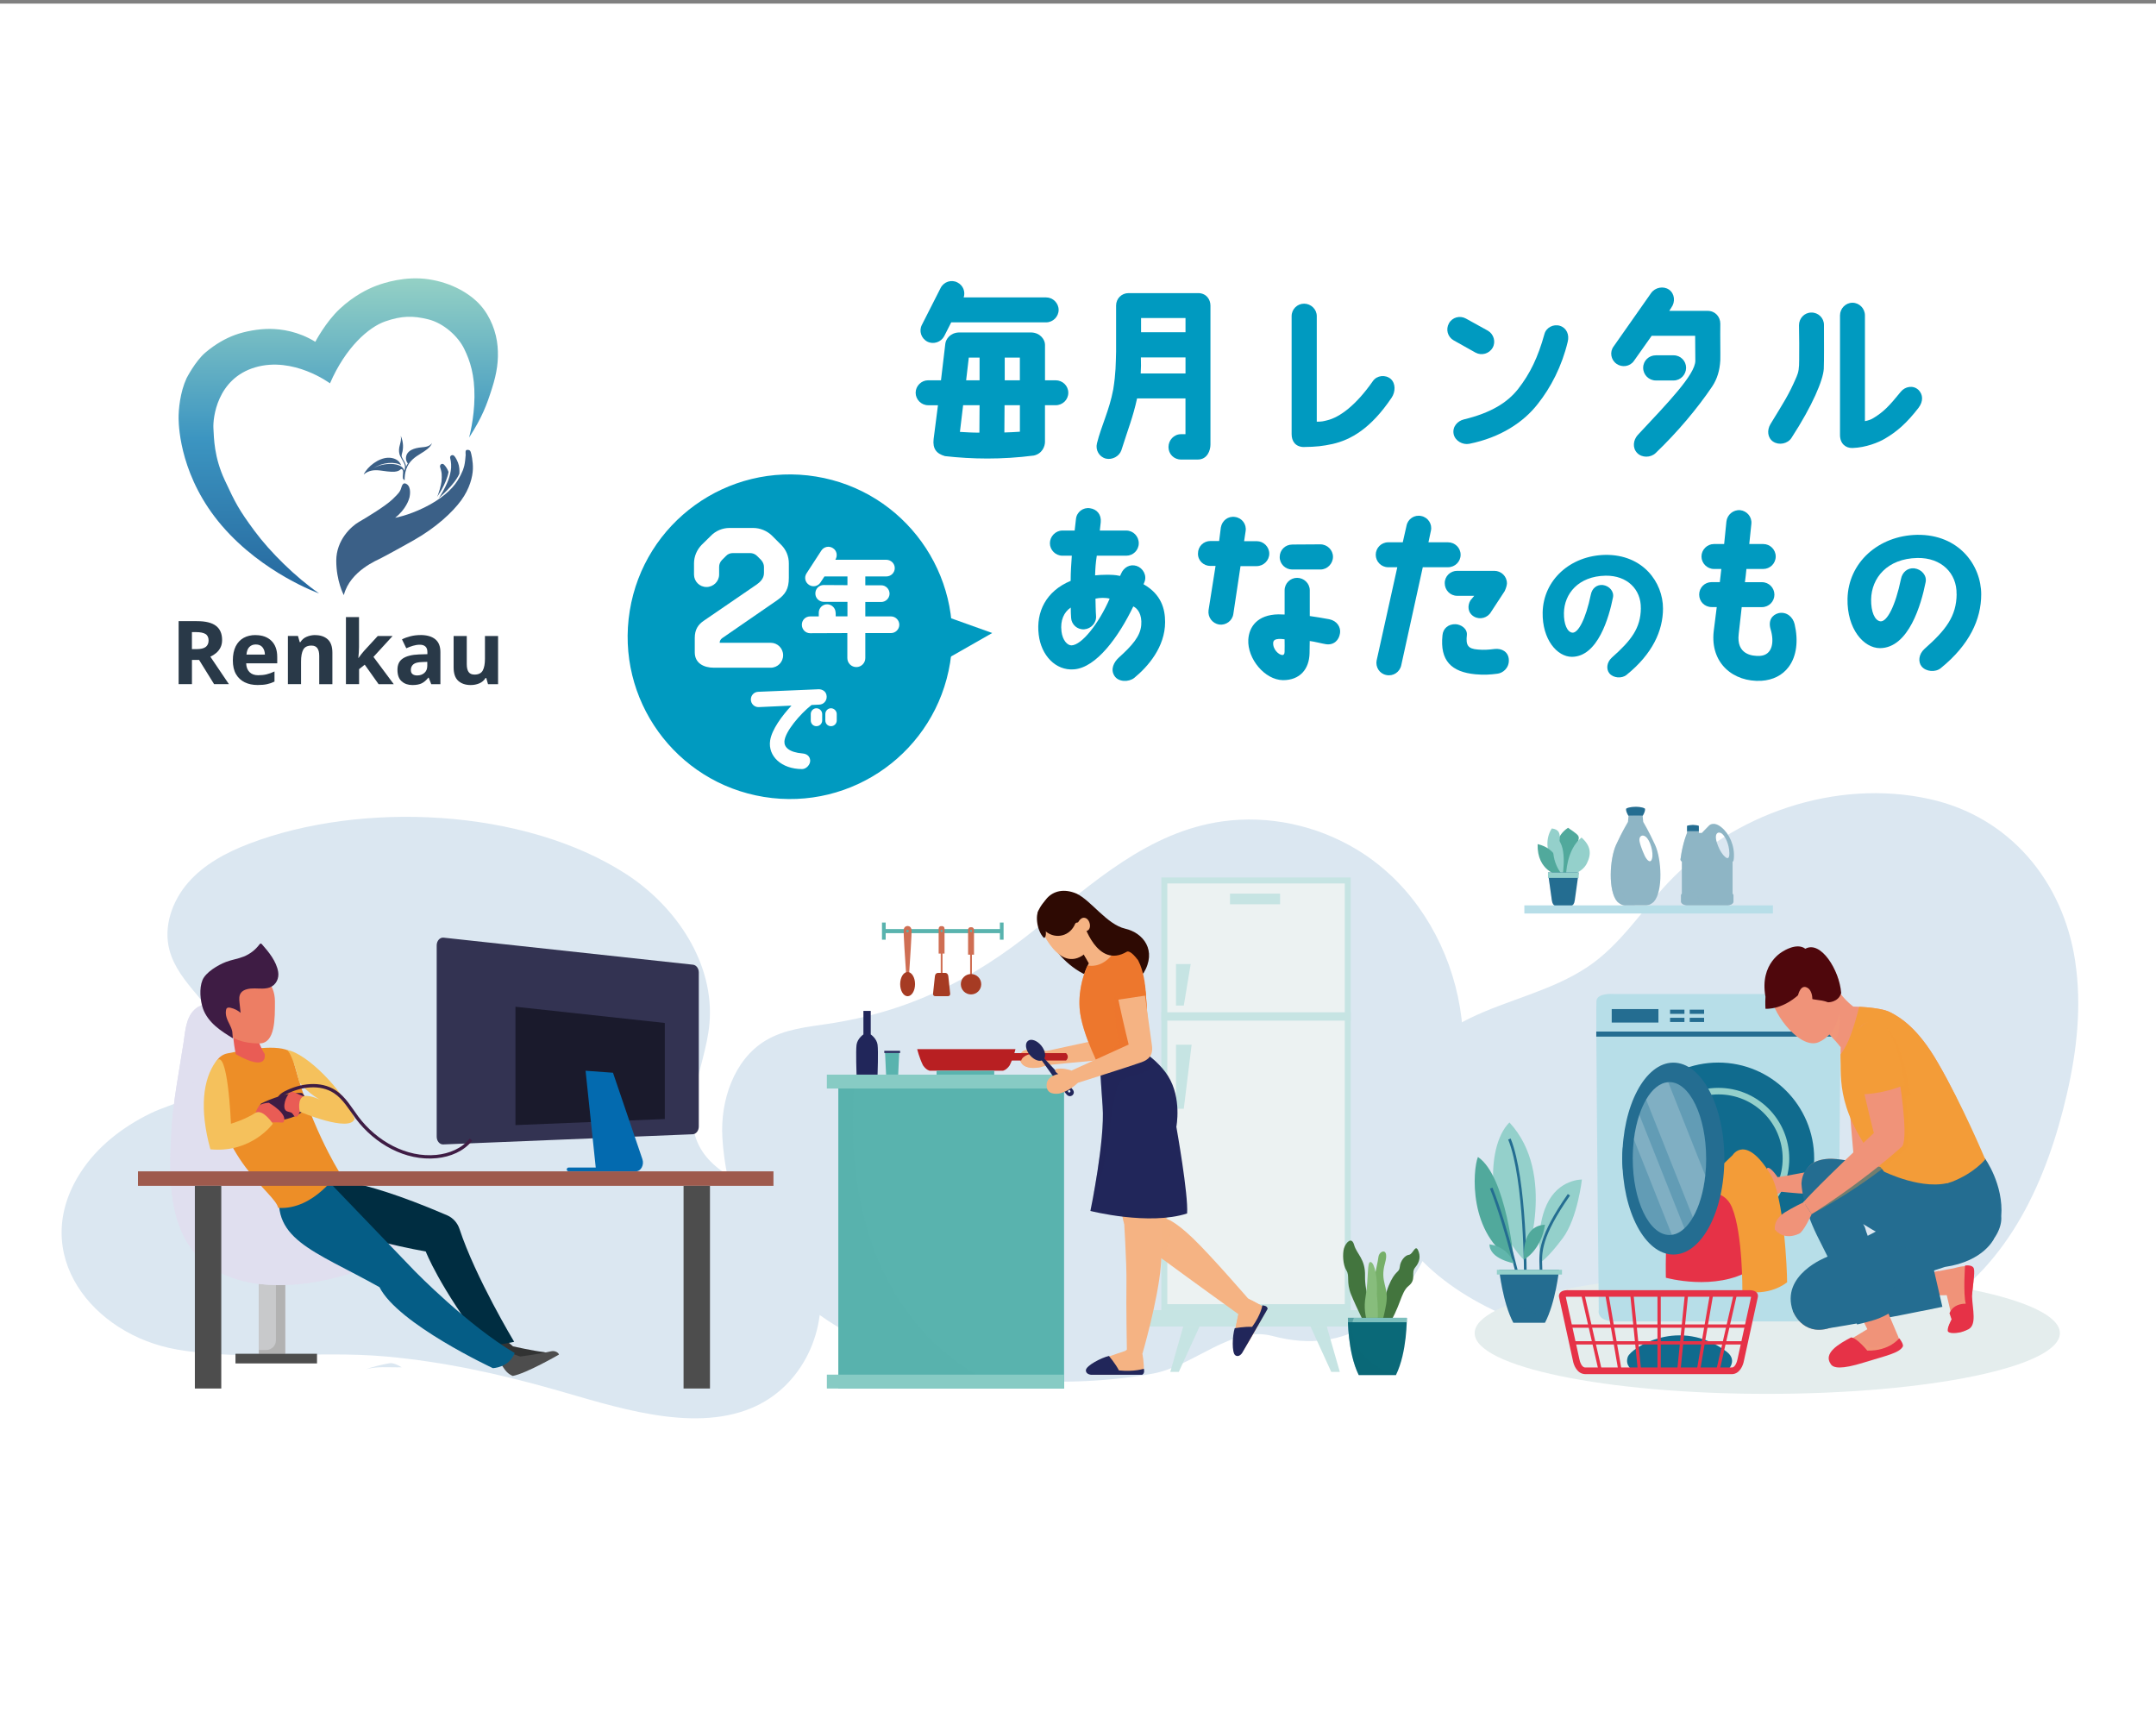 <?xml version="1.0" encoding="UTF-8"?>
<svg id="_レイヤー_1" data-name="レイヤー_1" xmlns="http://www.w3.org/2000/svg" xmlns:xlink="http://www.w3.org/1999/xlink" version="1.1" viewBox="0 0 600 480">
  <rect x="0" y="0" width="600" height="480" fill="#808080" stroke="none"/>
  <!-- Generator: Adobe Illustrator 30.0.0, SVG Export Plug-In . SVG Version: 2.1.1 Build 123)  -->
  <defs>
    <style>
      .st0 {
        opacity: .2;
      }

      .st0, .st1, .st2, .st3, .st4, .st5, .st6, .st7, .st8, .st9, .st10, .st11, .st12 {
        mix-blend-mode: multiply;
      }

      .st0, .st1, .st2, .st3, .st5, .st6, .st7, .st8, .st13, .st14, .st9, .st10, .st11, .st12 {
        isolation: isolate;
      }

      .st0, .st15 {
        fill: #59b3ae;
      }

      .st16 {
        fill: #61b6ac;
      }

      .st1, .st17 {
        fill: #e0dfef;
      }

      .st2 {
        opacity: .43;
      }

      .st2, .st18 {
        fill: #8eb5c5;
      }

      .st19 {
        fill: #87cbc4;
      }

      .st20 {
        fill: #94d0cb;
      }

      .st21 {
        fill: #2e0a03;
      }

      .st3 {
        opacity: .25;
      }

      .st3, .st22 {
        fill: #21265a;
      }

      .st23 {
        fill: #cf6e53;
      }

      .st4, .st10 {
        opacity: .28;
      }

      .st24 {
        fill: #3e1c44;
      }

      .st25, .st5 {
        fill: #0a6978;
      }

      .st26 {
        fill: #009ac0;
      }

      .st27 {
        fill: #c8c9cb;
      }

      .st28 {
        fill: #ed8e27;
      }

      .st5 {
        opacity: .34;
      }

      .st6 {
        opacity: .58;
      }

      .st6, .st7, .st29 {
        fill: #f5b383;
      }

      .st7 {
        opacity: .38;
      }

      .st30 {
        fill: #4d4d4d;
      }

      .st31 {
        fill: #333352;
      }

      .st8 {
        fill: #f19a79;
        opacity: .39;
      }

      .st14 {
        opacity: .42;
      }

      .st14, .st32 {
        fill: #b7dee8;
      }

      .st33 {
        fill: #e63247;
      }

      .st34 {
        fill: #036aaf;
      }

      .st35 {
        fill: #f5c15c;
      }

      .st36 {
        fill: #293948;
      }

      .st37, .st12 {
        fill: #ed772d;
      }

      .st38 {
        fill: #e4eded;
      }

      .st39 {
        fill: #fff;
      }

      .st40 {
        fill: #e95c55;
      }

      .st41 {
        fill: #002d41;
      }

      .st42 {
        fill: #43753e;
      }

      .st43 {
        fill: #51a99c;
      }

      .st44 {
        fill: #106b8e;
      }

      .st45 {
        fill: #b81f22;
      }

      .st46 {
        fill: #ed7e64;
      }

      .st47 {
        fill: #76af68;
      }

      .st48 {
        fill: none;
        stroke: #3e1c44;
        stroke-miterlimit: 10;
        stroke-width: .92px;
      }

      .st49 {
        opacity: .19;
      }

      .st9 {
        opacity: .17;
      }

      .st9, .st10, .st50 {
        fill: #246d91;
      }

      .st51 {
        fill: #c6e4e3;
      }

      .st52 {
        fill: #7dc0be;
      }

      .st53 {
        fill: #055d86;
      }

      .st54 {
        fill: #ecf2f2;
      }

      .st11 {
        opacity: .37;
      }

      .st11, .st55 {
        fill: #f39c38;
      }

      .st56 {
        fill: #9e5a4d;
      }

      .st12 {
        opacity: .41;
      }

      .st57 {
        fill: #f09379;
      }

      .st58 {
        fill: #dbe7f1;
      }

      .st59 {
        fill: #323333;
      }

      .st60 {
        fill: #87bd7c;
      }

      .st61 {
        fill: #1a1a2c;
      }

      .st62 {
        fill: #4f070c;
      }

      .st63 {
        fill: url(#_名称未設定グラデーション);
      }

      .st64 {
        fill: #a63b23;
      }

      .st65 {
        fill: #3b6087;
      }

      .st66 {
        fill: #b2b2b2;
      }
    </style>
    <linearGradient id="_名称未設定グラデーション" data-name="名称未設定グラデーション" x1="94.13" y1="77.95" x2="94.13" y2="165.85" gradientTransform="translate(0 .11)" gradientUnits="userSpaceOnUse">
      <stop offset="0" stop-color="#93d0c5"/>
      <stop offset=".5" stop-color="#3c95c1"/>
      <stop offset="1" stop-color="#25669d"/>
    </linearGradient>
  </defs>
  <rect class="st39" y="1" width="600" height="480"/>
  <g class="st13">
    <g id="_レイヤー_11" data-name="_レイヤー_1">
      <g>
        <path class="st58" d="M111.78,380.46c-.63-.43-2.34-1.3-3.34-1.13-2.44.42-4.87,1.04-7.28,1.89,3.33-1.18,7.17-.65,10.62-.76Z"/>
        <path class="st58" d="M227.71,354.94c-2.07-10.05-8.85-19.02-17.95-23.76-12-6.25-19.16-11.57-16.55-26.64,1.15-6.62,3.62-12.99,4.22-19.68,1.5-16.63-9.16-32.57-23.18-41.64-28.44-18.4-73.74-20.36-104.9-8.46-6.33,2.42-12.51,5.71-16.97,10.81-4.46,5.1-6.97,12.26-5.22,18.8,2.58,9.65,12.47,15.09,15.41,24.67.98,3.21.97,6.89-.82,9.73-4.06,6.48-13.62,7.96-19.97,11.08-7.68,3.78-14.7,9.16-19.37,16.42-14.59,22.65,3.35,45.17,26.82,49.24,19.05,3.3,39.04.21,58.31,1.96,15.83,1.43,31.28,4.8,46.62,9.14,16.49,4.66,38.08,12.19,54.9,5.23,14.29-5.91,21.71-22.03,18.64-36.91h.01Z"/>
      </g>
      <path class="st58" d="M577.52,267.5c-3.35-22.26-18.24-40.24-40.55-45.16-26.05-5.75-54.67,4.09-72.82,23.36-7.39,7.85-13.31,17.31-22.27,23.31-10.05,6.73-22.17,9.12-32.94,14.37-9.85,4.8-17.62,13.48-21.86,23.53-3.06,7.26-4.36,15.39-2.83,23.13,4.02,20.38,24.76,33.33,43.12,39.16,12.53,3.98,25.7,5.53,38.8,6.59,24.01,1.94,50.4,1.89,71.66-11.03,21.53-13.08,31.89-36.67,37.36-60.3,2.8-12.08,4.18-24.59,2.32-36.94v-.02Z"/>
      <path class="st58" d="M386.82,243.37c-2.84-2.64-5.94-5-9.29-7.01-11.12-6.69-24.43-9.59-37.28-7.81-20.58,2.85-36.26,17.16-52.03,29.93-17.65,14.29-35.61,23.12-57.9,26.43-5.92.88-12.08,1.51-17.26,4.63-8.8,5.29-12.68,16.74-12.02,27.15,3.78,59.95,72.88,73.97,119.74,65.54,11.43-2.06,22.01-13.51,33.34-10.48,42.57,11.36,55.7-47.71,52.91-85.32-1.21-16.34-8.44-32.13-20.2-43.07h0Z"/>
      <g>
        <path class="st65" d="M112.6,133.64c-.18-.08-.34-.25-.47-.49-.08-.76.04-1.17.05-1.85,0-.23-.06-.42-.17-.58-.17-.23-.36-.25-.58-.06-.34.3-.78.52-1.63.6-1.45.07-2.59-.17-3.99-.34-1.75-.21-3.15-.05-4.6,1.1,1.12-2.27,4.13-4.55,6.75-4.65,1.53-.06,3.13.56,3.68,2.1-1.74-1.09-5.22-.85-7.73.83,2.61-1.64,8.03-1.78,8.59.67.4-.79.2-1.72-.24-2.45l-.5-.89c-.24-.43-.46-.8-.59-1.28-.2-.76-.18-1.63.13-2.63.2-.78.41-1.53.23-2.44.79,1.79.75,3.53.35,4.87-.14.47-.15.78-.04,1.04.34.88,1.02,1.44,1.17,2.68.11-.3.33-.68.49-.9-.37-.47-.55-.99-.53-1.49.08-2.22,2.49-2.83,4.3-3,1.13-.11,2.21-.18,2.98-1.21-.49,1.31-1.93,2.17-3.1,2.9-.82.51-1.63,1.01-2.36,1.7-.77.73-1.37,1.59-1.76,2.76-.32.94-.43,1.94-.43,3.04"/>
        <g>
          <g>
            <path class="st65" d="M95.67,165.58s-2.09-3.86-2.09-9.57,4.13-9.53,6.31-10.78,7.37-4.41,9.33-6.28c1.96-1.88,2.03-2.16,2.3-2.77s.42-2.27,1.69-1.45c1.26.82.88,3.11.75,3.67-.14.56-.93,3.26-3.99,5.68,0,0,3.49-.59,8.08-2.84,4.59-2.24,7.75-5,9.3-7.53,1.55-2.53,1.73-3.7,1.87-4.19s.37-2.43.37-2.91-.2-1.39.39-1.43.86.15,1.01.57.68,2.62.61,4.76c-.07,2.13-.86,5.44-3.27,8.74s-7,7.57-13.17,11.06c-6.17,3.48-7.94,4.35-9.03,4.95-1.09.6-8.68,3.56-10.44,10.31h-.02Z"/>
            <path class="st65" d="M122.05,138.64s4.43-3.67,5.79-6.83c0,0,.1-1.21-.14-2.27-.23-1.06-.92-2.28-1.24-2.62-.31-.34-.54-.29-.72-.25s-.63.25-.42.99c.2.74.35,2.14.12,3.38-.22,1.23-.51,2.24-1.02,3.37-.5,1.13-1.63,3.37-2.38,4.24h0Z"/>
            <path class="st65" d="M121.58,138.35s2.68-3.69,3.25-7.03c0,0-.36-.97-.86-1.57s-.57-.67-.93-.67-.7.42-.56.9.39,1.24.43,1.87c.03.63.06,1.24-.04,2.16s-.81,3.51-1.28,4.35h-.01Z"/>
          </g>
          <path class="st63" d="M130.54,121.77s1.44-5.14,1.5-11.29c.05-6.15-1.17-9.98-2.88-13.46-1.71-3.48-5.71-7.1-9.98-8.16s-7.4-1.01-11.97.57-11.01,7.17-15.38,17.24c0,0-10.16-7.59-20.81-4.45s-11.79,14.12-11.63,16.93.16,8.02,3.15,14.44,3.9,8.2,8.27,14.12,11.5,12.93,17.99,17.42c0,0-15.6-5.53-27.02-18.81-11.42-13.27-12.02-27.09-12.08-29.7-.05-2.61.42-7.51,2.22-11.38,0,0,2.43-4.75,5.22-7.12s5.62-3.96,8.31-4.94c2.69-.98,6.53-1.69,9.68-1.66s7.83.65,12.62,3.59c0,0,2.88-5.52,6.83-9.19,3.94-3.67,7.86-5.55,10.09-6.39,2.23-.84,8.13-2.77,14.58-1.82,6.45.95,11.53,3.97,14.41,7.18s4.49,7.62,4.81,11.48c.33,3.86-.16,7.37-1.58,11.78-1.41,4.41-2.64,7.86-6.36,13.63h0Z"/>
        </g>
        <g>
          <path class="st36" d="M54.81,172.84c2.39,0,4.16.43,5.29,1.3,1.14.87,1.71,2.19,1.71,3.95,0,.8-.15,1.5-.46,2.1-.3.6-.7,1.1-1.2,1.52s-1.04.76-1.61,1.02l5.16,7.64h-4.12l-4.17-6.73h-1.99v6.73h-3.71v-17.54h5.1ZM54.54,175.89h-1.13v4.74h1.2c1.23,0,2.11-.2,2.64-.61s.8-1.02.8-1.82-.29-1.43-.86-1.78-1.45-.53-2.65-.53Z"/>
          <path class="st36" d="M71.14,176.73c1.85,0,3.31.53,4.39,1.58,1.08,1.06,1.62,2.56,1.62,4.5v1.77h-8.64c.03,1.03.34,1.84.92,2.43s1.39.88,2.42.88c.85,0,1.63-.08,2.34-.25s1.45-.44,2.2-.8v2.82c-.67.33-1.37.57-2.09.72-.72.16-1.6.23-2.63.23-1.34,0-2.53-.25-3.56-.75s-1.84-1.25-2.43-2.26c-.59-1.01-.88-2.29-.88-3.84s.27-2.86.79-3.91c.53-1.05,1.27-1.83,2.22-2.36.95-.52,2.06-.78,3.32-.78v.02ZM71.17,179.33c-.72,0-1.31.23-1.77.69s-.73,1.17-.81,2.13h5.13c-.01-.8-.23-1.47-.65-2.01s-1.05-.81-1.9-.81h0Z"/>
          <path class="st36" d="M87.74,176.73c1.44,0,2.59.39,3.46,1.17s1.3,2.02,1.3,3.74v8.74h-3.66v-7.84c0-.97-.17-1.69-.52-2.17-.34-.48-.89-.73-1.64-.73-1.11,0-1.88.38-2.29,1.14s-.61,1.86-.61,3.28v6.31h-3.66v-13.41h2.8l.49,1.72h.19c.43-.69,1.01-1.19,1.76-1.5s1.54-.47,2.37-.47v.02Z"/>
          <path class="st36" d="M99.91,171.72v8.35c0,.51-.02,1.01-.06,1.51s-.08,1-.13,1.51h.05c.25-.34.5-.69.76-1.03s.54-.68.84-1.01l3.76-4.08h4.13l-5.33,5.82,5.65,7.59h-4.22l-3.86-5.43-1.57,1.25v4.17h-3.66v-18.66h3.66-.02Z"/>
          <path class="st36" d="M116.98,176.7c1.8,0,3.18.39,4.14,1.17s1.44,1.97,1.44,3.57v8.94h-2.55l-.71-1.82h-.1c-.57.72-1.18,1.25-1.82,1.57s-1.51.49-2.62.49c-1.19,0-2.19-.34-2.97-1.03-.79-.69-1.18-1.76-1.18-3.22s.5-2.47,1.5-3.14,2.5-1.05,4.49-1.13l2.34-.07v-.59c0-.71-.19-1.22-.56-1.55-.37-.33-.88-.49-1.53-.49s-1.29.1-1.92.29c-.62.19-1.25.42-1.86.7l-1.2-2.48c.7-.36,1.5-.65,2.38-.87.89-.22,1.8-.33,2.75-.33h-.02ZM118.92,184.17l-1.43.05c-1.18.03-2,.24-2.46.64-.46.39-.69.91-.69,1.55,0,.56.16.96.49,1.19.33.24.76.35,1.28.35.79,0,1.45-.23,1.99-.7s.81-1.13.81-1.98v-1.1h.01Z"/>
          <path class="st36" d="M138.61,176.97v13.41h-2.8l-.49-1.72h-.19c-.43.69-1.01,1.19-1.76,1.5s-1.53.46-2.37.46c-1.44,0-2.6-.39-3.46-1.16-.87-.78-1.3-2.03-1.3-3.75v-8.74h3.66v7.84c0,.97.17,1.69.51,2.18.34.48.89.72,1.65.72,1.11,0,1.88-.38,2.29-1.14.41-.76.61-1.86.61-3.28v-6.31h3.66,0Z"/>
        </g>
      </g>
      <g>
        <g>
          <path class="st26" d="M293.76,112.76h-2.95v10.21c0,1.21-.74,3.26-3.1,3.79-9,1.16-17.26,1-24.73.16-2.37-.68-3.47-2.05-3.16-4.74l1.21-9.42h-2.74c-1.89,0-3.47-1.58-3.47-3.47s1.58-3.47,3.47-3.47h3.58l1.21-10.21c.16-1.26,1.37-3,3.74-3.1h20.21c2.53.1,3.79,2.05,3.79,3.42v9.89h2.95c1.95,0,3.53,1.53,3.53,3.47s-1.58,3.47-3.53,3.47h0ZM268.19,82.76h22.95c1.89,0,3.47,1.58,3.47,3.47s-1.58,3.47-3.47,3.47h-26.42l-1.95,3.84c-.89,1.68-3,2.37-4.68,1.53-1.74-.89-2.42-3-1.53-4.68l5.21-10.26c.89-1.74,3-2.42,4.68-1.53,1.58.79,2.26,2.58,1.74,4.16h0ZM272.61,112.76h-4.58l-.89,7.42c1.68.1,3.37.21,5.42.21l.05-7.63ZM272.61,105.82v-6.32h-3l-.74,6.32h3.74ZM283.82,112.76h-4.26l-.05,7.58c1.63-.05,2.74-.1,4.32-.21v-7.37h-.01ZM283.82,99.5h-4.21v6.32h4.21v-6.32Z"/>
          <path class="st26" d="M310.6,97.87v-12.84c0-1.95,1.53-3.47,3.47-3.47h19.53c2.21.11,3.26,1.84,3.26,3.47v38.68c0,1.58-.84,4.16-3.53,4.16h-4.68c-1.95,0-3.47-1.53-3.47-3.47s1.53-3.58,3.47-3.58h1.26v-9.95h-13.47c-1.16,5.26-2.37,8.1-4.37,14.42-.58,1.68-2.53,2.74-4.32,2.32-1.84-.47-2.95-2.37-2.47-4.26,1.21-4.89,3.42-9.1,4.53-15,.74-4.63.68-7,.79-10.47h0ZM317.45,103.92h12.47v-4.47h-12.42c.05,1.63.05,3-.05,4.47ZM317.55,88.5v3.95h12.37v-3.95h-12.37Z"/>
          <path class="st26" d="M387.28,110.66c-5.84,8.68-11.42,11.74-16.47,12.89-2.74.58-4.42.79-8.1.84-2.26-.1-3.26-1.68-3.26-3.58v-32.84c0-1.95,1.58-3.47,3.47-3.47s3.53,1.53,3.53,3.47v29.37c1.42,0,1.79-.11,2.84-.37,3.53-.84,8.05-4.16,12.79-10.95,1.11-1.58,3.47-1.84,4.95-.58,1.42,1.26,1.32,3.63.26,5.21h-.01Z"/>
          <path class="st26" d="M404.55,94.71c-1.68-.95-2.26-3.05-1.32-4.74s3.05-2.26,4.74-1.32l6.1,3.37c1.63.95,2.26,3.1,1.32,4.74-.95,1.68-3.11,2.26-4.74,1.37,0,0-6.1-3.42-6.1-3.42ZM436.28,95.13c-1.63,6.79-4.68,12.68-8.32,17.26-4,5.16-10.47,9.37-19.05,11.1-1.84.37-3.95-.79-4.37-2.68-.42-2.1,1.11-3.68,2.84-4.1,7.63-1.84,12.16-4.74,15.1-8.47,3.37-4.32,5.53-8.84,7.32-15.26.47-1.84,2.53-2.89,4.32-2.32,1.84.58,2.68,2.47,2.16,4.47h0Z"/>
          <path class="st26" d="M465.12,85.61l-.58.89h10.68c2.1,0,3.53,1.63,3.53,3.58-.05,3.79.05,8.31,0,10.16-.16,2.84-.84,5.16-2.26,7.31-4.05,6-9.58,12.63-15.74,18.52-1.37,1.32-3.84,1.37-5.16-.05-1.32-1.37-1.1-3.53.16-4.95,8.47-9.05,15.95-16.79,16.05-20.63,0-2.05-.05-4.53-.05-7h-12.1l-4.95,7c-1.1,1.58-3.32,1.89-4.84.79-1.58-1.11-1.95-3.32-.79-4.84l10.42-14.84c1.11-1.58,3.42-2.05,5-.95,1.58,1.11,1.79,3.42.63,5h0ZM460.81,105.87c-1.95,0-3.53-1.58-3.53-3.53s1.58-3.47,3.53-3.47h4.95c1.95,0,3.47,1.58,3.47,3.47s-1.53,3.53-3.47,3.53h-4.95Z"/>
          <path class="st26" d="M493.49,122.92c-1.63-1.1-1.79-3.21-.79-4.89,3.84-6.32,5.05-8.05,7.26-13.16.58-1.32.74-2.42.74-4.74,0-3.79.05-5.21-.05-9.63,0-1.95,1.53-3.53,3.42-3.53,1.95-.05,3.53,1.53,3.53,3.42,0,5.47.05,9.68-.05,12.21-.16,3.1-3.11,10.21-9,19.26-1.05,1.63-3.47,2.1-5.05,1.05h-.01ZM533.85,108.45c1.37,1.32,1.42,3.26.05,5.05-3.26,4.21-5.95,6.58-9.37,8.58-1.68,1-5.26,2.47-9,2.58-1.95.05-3.47-1.26-3.47-3.63v-33.26c0-1.95,1.58-3.53,3.47-3.53s3.47,1.58,3.47,3.53v29.42c1.05-.21,1.74-.47,2.32-.84,2.95-1.79,4.42-3.37,7.68-7.37,1.21-1.47,3.42-1.84,4.84-.53h.01Z"/>
        </g>
        <g>
          <path class="st26" d="M289.07,176.63c-.79-6.37,2.05-12.16,8.89-15,0-2.53.16-4.68.32-7h-2.63c-1.89,0-3.47-1.58-3.47-3.47s1.58-3.53,3.47-3.53h3.42c.11-.95.26-2.32.37-3.26.21-1.9,2-3.26,3.89-2.95,1.9.26,3.21,1.74,3,3.89-.11,1-.21,1.68-.26,2.32h7.37c1.9,0,3.47,1.58,3.47,3.53s-1.58,3.47-3.47,3.47h-8.21c-.32,2.1-.42,3.53-.47,5.47.89-.1,2.05-.16,3-.16,1.53,0,2.53,0,3.95.32.11-.26.16-.32.26-.58.74-1.79,2.47-2.79,4.32-2.21,1.79.58,2.95,2.63,2.21,4.47-.11.21-.16.42-.26.63,5,2.84,6,6.95,6,10.53,0,6.95-4.79,12.42-8.58,15.53-1.53,1.21-4.42,1.21-5.53-.58-1.16-1.79-.16-3.79,1.21-5.05,3.74-3.37,6-5.95,6.26-9.05.26-3.05-1.05-4.68-2.21-5.21-4,8.32-10.26,17.1-16.58,17.52-5,.37-9.05-3.84-9.74-9.63h0ZM295.39,175.63c.32,2.63,1.68,3.95,2.79,3.95,2.84-.05,7.63-6.1,10.63-13-1.21-.32-2.79-.26-3.95,0,.05,1.42.05,3.37.16,4.79.16,1.95-1.37,3.58-3.26,3.74-1.95.16-3.58-1.32-3.68-3.21-.05-.84-.1-1.63-.1-2.84-1.89,1.26-2.95,3.58-2.58,6.58h-.01Z"/>
          <path class="st26" d="M339.28,173.79c-1.89-.32-3.21-2.05-2.95-4l1.95-12.31h-1.42c-1.95,0-3.53-1.53-3.47-3.47,0-1.95,1.53-3.47,3.47-3.47h2.42l.47-3.74c.32-1.95,2.05-3.26,3.95-2.95,1.95.26,3.26,2.05,2.95,3.95l-.42,2.79h3.53c1.89,0,3.47,1.58,3.47,3.47s-1.58,3.47-3.53,3.47h-4.47l-2,13.31c-.26,1.89-2.05,3.21-3.95,2.95h0ZM372.91,176.21c-.26,1.89-1.68,3.37-3.89,3.05-1.05-.16-3.47-.79-4.53-.89,0,.84-.05,3.42-.05,3.42-.11,4.42-2.68,7.47-7.37,7.47-5.1-.05-9.95-5.95-9.68-11.26.21-3.58,2.53-6.95,8.37-7.05.53,0,1.16.05,1.74.05v-6.74c0-1.95,1.58-3.47,3.47-3.47s3.53,1.53,3.53,3.47v7.16c1.32.16,3.68.58,5.42.89,2.11.42,3.26,2.16,3,3.89h-.01ZM357.49,177.89c-.63-.1-1.05-.1-1.58-.1-.84.05-1.47.26-1.58.95-.21,1.89,1.53,3.53,2.58,3.53.26,0,.58-.21.58-.89.05-.9,0-2.42,0-3.47v-.02ZM359.59,151.52l7.84-.05c1.95,0,3.53,1.58,3.53,3.47s-1.58,3.53-3.47,3.53h-7.89c-1.89,0-3.47-1.53-3.47-3.47s1.53-3.47,3.47-3.47h0Z"/>
          <path class="st26" d="M383.12,183.73l5.74-25.89h-2.53c-1.95,0-3.47-1.58-3.47-3.47s1.53-3.47,3.47-3.47h4.05l1.05-4.63c.37-1.89,2.21-3.1,4.1-2.68,1.9.37,3.11,2.26,2.68,4.1l-.68,3.21h5.42c1.95,0,3.53,1.53,3.53,3.47s-1.58,3.47-3.53,3.47h-7l-6,27.31c-.42,1.89-2.26,3.1-4.16,2.68-1.89-.37-3.05-2.21-2.68-4.1h.01ZM410.64,187.63c-6.74-.63-9.95-3.79-9.21-10.84.16-1.95,1.68-3.16,3.63-3.1,1.42.05,3.32,1.16,3.16,3-.32,2.84.26,3.84,3.05,4.05,1.68.16,3.05.05,4.68-.16,2-.21,3.84.79,3.95,3,.11,2.37-1.74,3.74-3.21,3.89-1.95.26-3.74.37-6.05.16h0ZM419.38,162.31c-.05.68-.26,1.32-.63,2.16l-3.79,5.79c-.95,1.68-3.1,2.26-4.74,1.32-1.79-1.05-1.89-3.05-1-4.53l1.05-1.26h-4.74c-1.95,0-3.47-1.58-3.47-3.53s1.58-3.42,3.47-3.42h10.31c1.95,0,3.53,1.53,3.53,3.47h.01Z"/>
          <path class="st26" d="M456.63,169.24c.09-5.21-3.79-9.14-9.8-9.05-7.58.14-11.51,5.02-11.6,10.37-.05,3.08.9,5.35,2.37,5.49,1.61.09,3.69-3.74,5.12-10.61.33-1.71,1.66-2.84,3.36-2.65,1.8.24,3.17,1.8,2.79,3.5-1.09,5.49-4.21,16.44-11.41,16.48-4.12,0-8.29-4.83-8.15-12.36.19-9.05,7.72-15.82,17.43-16.01,10.51-.14,16.06,7.67,16.06,14.92,0,6.2-2.94,12.65-10.14,18.47-1.33,1.09-3.69.9-4.78-.43-.9-1.09-.81-3.03.71-4.4,5.35-4.74,8-8.15,8.05-13.74v.02Z"/>
          <path class="st26" d="M478.61,162c.16-1.16.26-2.42.42-3.68h-2.05c-1.89,0-3.47-1.58-3.47-3.47s1.58-3.47,3.47-3.47h2.84c.21-2.05.42-4.1.63-6.26.21-1.89,1.89-3.32,3.84-3.16,1.89.21,3.32,1.89,3.1,3.84-.21,1.89-.37,3.74-.58,5.58h3.89c1.89,0,3.47,1.53,3.47,3.47s-1.58,3.47-3.47,3.47h-4.68c-.11,1.26-.26,2.47-.42,3.68h4.74c1.95,0,3.47,1.58,3.47,3.47s-1.53,3.47-3.47,3.47h-5.63l-.84,7.47c-.68,5.68,3.68,6.21,5.89,6.1,3.53-.21,4.05-3.89,3-7.37-.74-2.47.37-4.05,2.21-4.53,2.21-.47,4,1.05,4.47,3.1,1.05,4.53.58,8.89-1.68,11.89-1.74,2.32-4.37,3.63-7.58,3.84-7.74.42-14.31-4.84-13.26-13.84l.84-6.68h-1.42c-1.95,0-3.47-1.53-3.47-3.47s1.53-3.47,3.47-3.47h2.26v.02Z"/>
          <path class="st26" d="M544.5,165.31c.11-5.79-4.21-10.16-10.89-10.05-8.42.16-12.79,5.58-12.89,11.53-.05,3.42,1,5.95,2.63,6.1,1.79.11,4.1-4.16,5.68-11.79.37-1.89,1.84-3.16,3.74-2.95,2,.26,3.53,2,3.11,3.89-1.21,6.1-4.68,18.26-12.68,18.31-4.58,0-9.21-5.37-9.05-13.74.21-10.05,8.58-17.58,19.37-17.79,11.68-.16,17.84,8.53,17.84,16.58,0,6.89-3.26,14.05-11.26,20.52-1.47,1.21-4.1,1-5.32-.47-1-1.21-.89-3.37.79-4.89,5.95-5.26,8.89-9.05,8.95-15.26h-.02Z"/>
        </g>
        <g>
          <g>
            <circle class="st26" cx="219.83" cy="177.17" r="45.16" transform="translate(9.73 365.78) rotate(-80.78)"/>
            <path class="st39" d="M209.61,146.91c1.92,0,3.89.8,5.28,2.19l2.51,2.51c1.39,1.39,2.13,3.2,2.13,5.17v4c0,3.09-.96,4.64-3.25,6.24l-15.31,10.56c-.43.32-.69.75-.69,1.28h14.19c1.92,0,3.47,1.55,3.47,3.47s-1.55,3.47-3.47,3.47h-15.79c-2.93,0-5.33-1.33-5.33-4.27v-4.05c0-2.24.91-3.68,2.51-4.75l14.72-10.08c.8-.59,2.03-1.55,2.03-3.2v-1.71c0-.69-.32-1.39-.8-1.92l-1.12-1.12c-.53-.53-1.23-.8-1.97-.8h-4.75c-.75,0-1.44.27-1.92.8l-1.12,1.12c-.53.53-.8,1.23-.8,1.92v2.13c0,1.92-1.6,3.47-3.52,3.47s-3.47-1.55-3.47-3.47v-3.09c0-1.97.8-3.79,2.13-5.17l2.56-2.51c1.33-1.39,3.25-2.19,5.17-2.19h6.61Z"/>
            <path class="st39" d="M232.57,170.46v1.05h3.27v-4.04h-6.64c-1.27-.04-2.32-1.05-2.29-2.36,0-1.27,1.02-2.32,2.32-2.32l6.61.04v-2.43h-6.4l-1.09,1.65c-.67,1.09-2.11,1.41-3.2.7s-1.41-2.11-.7-3.2l4.11-6.33c.7-1.09,2.14-1.41,3.23-.7,1.09.67,1.37,2.11.7,3.2l-.04.04h14.2c1.3,0,2.36,1.05,2.36,2.32s-1.05,2.32-2.36,2.32h-5.84v2.46h4.43c1.27,0,2.32,1.05,2.32,2.36-.04,1.27-1.05,2.29-2.36,2.29h-4.39v4.01h7.14c1.27,0,2.32,1.05,2.32,2.32s-1.05,2.32-2.32,2.32h-7.14v6.96c0,1.37-1.12,2.5-2.5,2.5s-2.5-1.12-2.5-2.5v-6.96l-10.34.04c-1.3,0-2.32-1.05-2.32-2.36s1.02-2.32,2.32-2.32h2.39v-1.05c0-1.27,1.05-2.32,2.32-2.32s2.36,1.05,2.36,2.32h.03Z"/>
            <path class="st39" d="M208.96,194.68c-.03-1.19.9-2.15,2.06-2.18l16.86-.71c.9,0,2.15.55,2.18,2.06.03,1.19-.87,2.18-2.06,2.22l-2.15.1c-3.21,2.51-7.39,7.45-7.55,10.12-.1,1.57,1.22,3.05,5.08,3.37,1.16.1,2.02.77,2.09,1.96.03,1.16-1.09,2.38-2.25,2.38-5.72,0-9.54-3.57-8.9-7.93.45-3.05,3.31-6.91,5.94-9.73l-9.12.42c-1.19.03-2.15-.9-2.18-2.06v-.02ZM228.81,198.69v1.77c0,.9-.71,1.61-1.61,1.61s-1.57-.71-1.57-1.61v-1.77c0-.87.71-1.61,1.57-1.61s1.61.74,1.61,1.61ZM232.86,198.69v1.77c0,.9-.71,1.61-1.61,1.61s-1.57-.71-1.57-1.61v-1.77c0-.87.71-1.61,1.57-1.61s1.61.74,1.61,1.61Z"/>
          </g>
          <polygon class="st26" points="258.33 169.77 276.13 176.14 258.58 186.15 258.33 169.77"/>
        </g>
      </g>
      <g>
        <g>
          <rect class="st51" x="319.71" y="364.55" width="59.13" height="4.57"/>
          <g>
            <rect class="st51" x="323.2" y="244.17" width="52.7" height="120.38"/>
            <rect class="st54" x="324.85" y="245.83" width="49.39" height="117.07"/>
            <rect class="st51" x="323.2" y="281.68" width="52.7" height="2.32"/>
            <polygon class="st51" points="331.36 268.26 327.27 268.26 327.27 279.81 329.44 279.81 331.36 268.26"/>
            <polygon class="st51" points="331.62 290.71 327.27 290.71 327.27 308.53 329.44 308.53 331.62 290.71"/>
          </g>
          <g>
            <polygon class="st51" points="333.82 369.13 329.29 369.13 325.68 381.75 328.05 381.75 333.82 369.13"/>
            <polygon class="st51" points="364.71 369.13 369.24 369.13 372.86 381.75 370.48 381.75 364.71 369.13"/>
          </g>
        </g>
        <path class="st29" d="M293.57,293.78l-1.93,2.57s-2.89,1.09-4.99.77c-3.34-.51-3.49-3.7-1.89-4.7,3.91-1.63,7.73.69,7.73.69l1.07.66h0Z"/>
        <path class="st29" d="M308.57,288.69l-17.57,3.81.64,3.85s10.58-1.05,17.16-1.61c.5-.13,3.46-1.83,4.3-2.42-.75-2.88-1.57-4.09-3.33-6.43-.72.9-1.2,2.79-1.2,2.79h0Z"/>
        <g>
          <path class="st42" d="M384.59,369.44s0-7.11,1.85-11.62,2.94-3.53,3.11-5.28c.16-1.74,1.47-3.27,2.56-3.38,1.09-.11,1.74-2.94,2.51-1.31.76,1.63.54,3.27-.76,4.8-1.31,1.53.44,3.36-1.85,5.17-2.29,1.81-2.18,5.95-6.1,11.62-.76.22-1.31,0-1.31,0h0Z"/>
          <path class="st42" d="M380.66,370.19s-3.22-6.41-4.65-9.95-.32-5.19-1.32-6.74c-.99-1.55-1.11-4.68-.66-6.15.44-1.47,2.11-3.46,2.82-.92.71,2.54,3.15,3.87,3.03,8.62-.11,4.75,2.1,9.41,2.21,14.49-.66.54-1.44.65-1.44.65h.01Z"/>
          <path class="st47" d="M383.04,370.19s-1.88-6.53-.94-12.49c.76-4.44,1.31-6.31,1.52-8,.22-1.69,3.1-2.77,1.82,1.78-1.51,5.33,1.15,6.5.33,11.37s-1.97,7.34-1.97,7.34h-.76,0Z"/>
          <path class="st60" d="M381.83,371.03s-2.83-4.43-1.81-10.14c.94-5.54.34-9.97,1.45-9.71,1.11.26,1.96,4.52,1.7,8.95.6,5.54.09,10.99-.26,10.91-.34-.09-1.09,0-1.09,0h0Z"/>
          <path class="st25" d="M388.49,382.63h-10.36c-3.16-6.41-3.02-15.92-3.02-15.92h16.39s.13,9.52-3.02,15.92h0Z"/>
          <polygon class="st47" points="375.12 366.7 375.12 366.7 375.12 366.7 375.12 366.7"/>
          <rect class="st52" x="375.12" y="366.7" width="16.39" height="1.23"/>
          <path class="st5" d="M382.45,379.74c-4.48-3.39-7.6-8.52-5.67-13.03h-1.65s-.14,9.52,3.02,15.92h10.36s.01-.02.02-.04c-2.28-.66-4.36-1.59-6.06-2.86h-.02Z"/>
        </g>
        <path class="st19" d="M289.71,253.16"/>
        <g>
          <rect class="st15" x="233.3" y="300.96" width="62.82" height="85.41"/>
          <path class="st0" d="M237.8,300.96h-4.5v85.41h45.99c-7.04-3.14-46.47-20.04-41.49-85.41Z"/>
          <rect class="st19" x="230.11" y="299.03" width="66.01" height="3.86"/>
          <rect class="st19" x="230.11" y="382.51" width="66.01" height="3.86"/>
        </g>
        <path class="st22" d="M244.23,290.73c-.24-1.76-1.91-2.89-1.91-2.89v-6.55h-2.04v6.55s-1.67,1.13-1.91,2.89,0,8.3,0,8.3h5.85s.24-6.54,0-8.3h0Z"/>
        <g>
          <polygon class="st15" points="248.54 293 248.01 293 246.31 293 246.59 299.03 248.01 299.03 248.54 299.03 249.96 299.03 250.24 293 248.54 293"/>
          <rect class="st22" x="246.09" y="292.41" width="4.4" height=".59"/>
        </g>
        <g>
          <rect class="st15" x="245.86" y="258.52" width="32.92" height="1.14"/>
          <rect class="st15" x="245.45" y="256.71" width="1.03" height="4.77"/>
          <rect class="st15" x="278.26" y="256.71" width="1.03" height="4.77"/>
        </g>
        <g>
          <path class="st45" d="M255.25,291.93s.51,2.24,1.6,4.49c.93,1.39,1.9,1.52,1.9,1.52h20.35s.97-.13,1.9-1.52c1.08-2.25,1.6-4.49,1.6-4.49h-27.35Z"/>
          <path class="st45" d="M278.85,293.04h17.82s1.12.97,0,2.07h-17.82v-2.38"/>
        </g>
        <path class="st29" d="M291.27,295.32l-1.5,1.58s-3.74.74-5.15-.68c-1.42-1.42,1.01-3.06,2.84-2.95s3.81,2.06,3.81,2.06h0Z"/>
        <rect class="st15" x="260.64" y="297.94" width="16.05" height="1.09"/>
        <g>
          <path class="st23" d="M253.66,258.68c-.14-1.05-1.08-1.01-1.08-1.01,0,0-.94-.04-1.08,1.01-.12.89.46,9.3.64,11.87.04.46.06.74.06.74h.77s.02-.27.06-.74c.17-2.57.75-10.98.64-11.87h0ZM252.56,258.74c.19,0,.34.16.34.35s-.15.34-.34.34-.35-.15-.35-.34.16-.35.35-.35Z"/>
          <path class="st64" d="M254.65,273.84c0,1.86-.92,3.37-2.07,3.37s-2.07-1.51-2.07-3.37.92-3.37,2.07-3.37,2.07,1.51,2.07,3.37Z"/>
        </g>
        <g>
          <path class="st22" d="M296.96,304.68c.78.72,1.48.09,1.48.09,0,0,.75-.56.19-1.46-.47-.76-6.25-6.9-8.01-8.78-.33-.33-.51-.53-.51-.53l-.6.49s.16.22.42.61c1.49,2.1,6.37,8.97,7.02,9.58h.01ZM297.77,303.93c-.15.12-.36.09-.48-.05-.12-.15-.1-.36.05-.48.15-.12.36-.1.48.04.12.15.1.37-.05.49Z"/>
          <path class="st22" d="M286.59,293.57c-1.18-1.44-1.42-3.19-.54-3.92s2.55-.14,3.73,1.3c1.18,1.44,1.42,3.19.54,3.92-.88.72-2.55.14-3.73-1.3Z"/>
        </g>
        <g>
          <path class="st23" d="M262.32,257.71h-.55c-.27.08-.55.28-.55.75v6.88h1.64v-6.88c0-.47-.27-.67-.55-.75h0ZM262.05,259.36c-.17,0-.31-.13-.31-.31s.14-.31.31-.31.31.14.31.31-.14.31-.31.31Z"/>
          <rect class="st23" x="261.8" y="264.9" width=".5" height="6.02"/>
          <path class="st64" d="M264.4,276.22l-.49-4.59c-.13-.94-.84-.91-.84-.91h-2.05s-.71-.03-.84.91l-.49,4.59s-.26,1,.65.98h3.41c.91.01.65-.98.65-.98h0Z"/>
        </g>
        <g>
          <path class="st23" d="M270.51,258.01h-.55c-.27.08-.55.28-.55.75v6.89h1.65v-6.89c0-.46-.28-.66-.55-.75h0ZM270.23,259.36c-.17,0-.31-.14-.31-.31s.14-.31.31-.31.31.14.31.31-.13.31-.31.31Z"/>
          <rect class="st23" x="269.98" y="265.21" width=".5" height="6.02"/>
          <circle class="st64" cx="270.23" cy="273.87" r="2.84"/>
        </g>
        <g>
          <g>
            <path class="st29" d="M314.33,292.29l-7.48,4.54s3.89,34.91,5.66,42.31c.62,3.8,4.71,6.52,10.65,10.94,6.32,4.7,22.36,16.24,22.36,16.24l2.38-4.35s-10.63-12.33-15.93-17.42c-5.3-5.09-7.41-5.39-7.41-5.39,0,0,1.65-18.52-.76-32.35-2.4-13.83-9.49-14.52-9.49-14.52h.02Z"/>
            <path class="st7" d="M324.57,339.17s1.65-18.52-.76-32.35c-2.4-13.83-9.49-14.52-9.49-14.52l-7.48,4.54s3.89,34.91,5.66,42.31c.62,3.8,4.71,6.52,10.65,10.94.22.16.45.33.69.51,1.11-3.47,1.96-7.02,2.18-10.78-1.01-.57-1.46-.64-1.46-.64h.01Z"/>
            <path class="st29" d="M344.77,362.44c-.07.12.05,2.42.05,2.42,0,0-.9,4.06-1.36,6.73-.46,2.68.04,8.01,2.87,3.6,2.82-4.41,5.44-9.5,5.44-9.5,0,0,1.26-1.02-.26-2.06-1.25-.86-4.16-2.25-4.16-2.25l-2.58,1.06h0Z"/>
          </g>
          <path class="st29" d="M344.77,362.44c-.07.12.05,2.42.05,2.42,0,0-.9,4.06-1.36,6.73-.46,2.68.04,8.01,2.87,3.6,2.82-4.41,5.44-9.5,5.44-9.5,0,0,1.26-1.02-.26-2.06-1.25-.86-4.16-2.25-4.16-2.25l-2.58,1.06h0Z"/>
          <path class="st29" d="M309.36,292.62l-3.34,3.27,3.54,10.44s2.22,25.27,3.17,32.15c0,0,.86,12.89.75,18.67s.13,18.88.13,18.88l4.3.73s4.36-14.96,5.14-24.55c.63-7.03.21-14.76.21-14.76,0,0,3.71-22.59,3.52-30.88-.2-8.29-10.9-15.15-10.9-15.15l-6.51,1.2h-.01Z"/>
          <path class="st29" d="M315.12,374.65c-.14,0-2.05,1.28-2.05,1.28,0,0-3.95,1.3-6.48,2.27-2.54.97-6.86,4.12-1.63,4.3,5.23.18,10.95-.17,10.95-.17,0,0,2.13.49,2.36-1.01.23-1.5-.34-4.56-.34-4.56l-2.79-2.11h-.02Z"/>
          <path class="st22" d="M313.1,289.73s8.14,3.55,11.99,9.73c3.85,6.18,2.28,14.08,2.28,14.08,0,0,3.4,19.02,2.99,24.12-10.64,3.45-26.91-.7-26.91-.7,0,0,4.11-19.67,3.4-29.09-.71-9.42-.83-14.09-.83-14.09l7.07-4.05h.01Z"/>
          <path class="st3" d="M321.4,296.61c.22-.32.38-.65.52-.97-3.98-3.8-8.82-5.91-8.82-5.91l-7.07,4.05s.12,4.66.83,14.09c.48,6.46-1.29,17.74-2.46,24.19,4.78-8.65,3.89-20.75,6.76-29.93.79-3.15,7.1-2.37,10.25-5.52h0Z"/>
          <path class="st21" d="M289.9,257.55c-1.82-5.4,2.5-11.97,9.72-8.88,4.07,1.95,8.43,8.57,13.5,9.74,5.08,1.17,8.93,6.08,5.11,12.39-16.56,7.69-26.52-7.85-28.33-13.25Z"/>
          <path class="st29" d="M302.7,256.4s4.62,5.7,6.19,7.06c3.61.99,6.4,1.79,8.66,6.8,2.26,5.01,1.84,23.74,1.84,23.74l-12.54,4.63s-5.92-10.9-6.4-18.09c-.47-7.19,2.55-12.49,2.55-12.49l-3.27-5.78,2.96-5.85v-.02Z"/>
          <path class="st37" d="M317.55,270.25c-1.88-4.16-4.12-5.41-6.89-6.28-1.72,3.08-4.68,5.28-7.98,4.69-.76,1.6-2.61,6.12-2.23,11.87.47,7.19,6.4,18.09,6.4,18.09l12.54-4.63s.42-18.73-1.84-23.74h0Z"/>
          <path class="st12" d="M317.8,270.89c-10.39.74-7.44,11.27-6.68,18.88,0,2.22-3.52,2.88-6.43,4.46,1.19,2.61,2.16,4.4,2.16,4.4l12.54-4.63s.39-17.32-1.59-23.1h0Z"/>
          <path class="st6" d="M301.11,257.52l-1.38,4.72,2.36,4.18c2.84-1.47.33-5.77-.98-8.9h0Z"/>
          <path class="st29" d="M313.49,264.68s-3.05-.93-3.91,1.7,4.52,24.28,4.52,24.28c0,0-13.39,6.09-15.9,7.23l1.37,3.54s14.67-4.62,18.1-5.85c1.89-.69,3.29-1.82,2.91-4.63-.81-5.79-2.37-17.42-2.8-19.54s-.95-5.1-4.3-6.75v.02Z"/>
          <path class="st29" d="M290.5,253.42l-1.72,2.98s5.03,14.15,12.38,9.54c4.46-2.99,1.05-11.84,1.05-11.84,0,0-5.6-8.76-11.71-.67h0Z"/>
          <path class="st21" d="M289.49,253.03s2.69,7.43,1.05,7.97c-2.18-2.06-2.59-7.36-1.05-7.97Z"/>
          <path class="st29" d="M299.73,298.62l-1.52-.72s-1.22-.51-3.01-.56c-1.32.07-1.49-.03-1.54.6,0,.4.87.92.87.92,0,0-3.05.48-3.25,2.79s1.43,2.9,3.41,2.66c3.03-.69,5.24-2.98,5.24-2.98l-.19-2.71h0Z"/>
          <path class="st37" d="M312.67,263.97s-6.11-.92-3.09,10.55l1.13,3.72,8.19-1.23s-.19-12.27-6.22-13.03h-.01Z"/>
          <path class="st21" d="M302.5,251.91c-1.01-2.45-9.96-6.67-13.66,1.79,0,0-.44,3.41,2.22,5.52,2.81,2.23,6.77,1.26,8.17-2.21.34-.46.82-.27,1.15-.32.67-.1,1.09,0,1.09,0,0,0,3.8,13.05,12.11,8.14.34-.2,1.3-.11,3.12,2.35-2.01-5.43-14.19-15.27-14.19-15.27h0Z"/>
          <path class="st29" d="M299.88,257.01s.7-1.95,2.1-1.59c1.59.41,2.06,3.85-.13,3.67-.8-.86-1.97-2.07-1.97-2.07h0Z"/>
          <path class="st22" d="M308.62,377.32s1.78,2.09,2.77,4.01c4.24.44,6.92-.46,6.92-.46,0,0,.41,1.23-.45,1.68h-14.16s-1.58-.07-1.5-1.31c.09-1.24,4.3-3.46,6.42-3.93h0Z"/>
          <path class="st22" d="M343.6,369.6s2.7-.5,4.86-.39c2.51-3.45,2.84-5.98,2.84-5.98,0,0,1.5.03,1.46,1l-7.09,12.26s-.85,1.34-1.88.64c-1.03-.69-.84-5.45-.18-7.53h0Z"/>
        </g>
        <rect class="st51" x="342.3" y="248.66" width="13.94" height="2.96"/>
      </g>
      <g>
        <ellipse class="st38" cx="491.82" cy="370.96" rx="81.43" ry="16.9"/>
        <g>
          <g>
            <path class="st32" d="M512.16,287.04v1.41c-.11,22.66-.68,76.08-.68,76.08,0,0,.82,3.1-4.54,3.17h-57.46c-5.38-.07-4.55-3.17-4.55-3.17,0,0-.57-53.41-.68-76.08v-1.41c-.02-4.92-.02-8.1.03-8.53.23-2.3,4.71-1.92,4.71-1.92h58.44s4.49-.37,4.72,1.92c.05.42.05,3.61.03,8.53h-.02Z"/>
            <path class="st50" d="M512.16,287.04v1.41h-67.93v-1.41h67.93Z"/>
            <circle class="st44" cx="478.17" cy="322.37" r="26.7"/>
            <circle class="st20" cx="478.22" cy="322.43" r="19.72"/>
            <circle class="st44" cx="478.27" cy="322.36" r="17.83"/>
            <rect class="st50" x="448.53" y="280.79" width="13" height="3.75"/>
            <g>
              <rect class="st50" x="464.77" y="280.95" width="4" height="1.17"/>
              <rect class="st50" x="464.77" y="283.21" width="4" height="1.17"/>
              <rect class="st50" x="470.24" y="280.95" width="4" height="1.17"/>
              <rect class="st50" x="470.24" y="283.21" width="4" height="1.17"/>
            </g>
          </g>
          <path class="st57" d="M495.95,328.42l-1.25-.86s-1.54-2.35-2.54-2.59c-1-.23.09,1.99.09,1.99,0,0-1-1.35-2.69-.35-1.7,1-3.4,6.7,2.34,6.35,2.81-.32,3.86-1.38,3.86-1.38l.19-3.17h0Z"/>
          <g>
            <g>
              <path class="st20" d="M428.75,351.24s-1.59-8.96,1.7-16.06,9.78-6.96,9.78-6.96c0,0-1.19,10.72-5.3,16.27-4.12,5.55-6.17,6.75-6.17,6.75h-.01Z"/>
              <path class="st20" d="M424.5,350.97s8.87-24.31-4.44-38.64c-6.98,6.98-6.26,28.41,4.44,38.64h0Z"/>
              <path class="st43" d="M421.34,350.97s-2.12-23.72-10.04-29.03c-1.46,3.54-2.81,21.51,10.04,29.03Z"/>
              <path class="st50" d="M428.72,357.69l-.71-.21c.55-1.91.49-3.43.43-5.05-.16-3.96-.34-8.44,7.87-20.18l.61.42c-8.06,11.53-7.89,15.89-7.73,19.73.07,1.68.13,3.26-.46,5.29h0Z"/>
              <path class="st50" d="M423.17,359.92c-.04-.18-4.11-18.08-8.52-29.19l.69-.27c4.44,11.16,8.52,29.12,8.56,29.3l-.72.16h-.01Z"/>
              <path class="st50" d="M424.87,355.92h-.74c0-.28.1-27.7-4.41-38.83l.69-.28c4.56,11.26,4.46,38.83,4.46,39.1h0Z"/>
              <path class="st16" d="M421.34,351.53s-1.54-4.56-6.82-5.28c0,4.1,6.82,5.28,6.82,5.28Z"/>
              <path class="st43" d="M424.15,350.48s-1.15-9.35,5.81-9.69c-1.08,7.15-5.81,9.69-5.81,9.69Z"/>
            </g>
            <g>
              <path class="st50" d="M433.87,353.34s-.96,9.15-3.92,14.72h-8.8c-2.96-5.57-3.92-14.72-3.92-14.72h16.65,0Z"/>
              <path class="st9" d="M418.35,353.34h-1.14s.96,9.15,3.92,14.72h8.8c.39-.73.74-1.52,1.06-2.35-6.71.86-12.8-5.64-12.65-12.37h.01Z"/>
              <rect class="st20" x="416.57" y="353.33" width="18.12" height="1.33"/>
            </g>
          </g>
          <g>
            <g>
              <g>
                <path class="st43" d="M435.06,244.29s-5.41-9.45,1.31-13.95c4.33,2.97,2.9,1.98,2.17,6.26-.73,4.28-2.39,7.12-2.39,7.12l-1.09.58h0Z"/>
                <path class="st20" d="M434.39,244.15s-6.35-7.78-2.53-13.63c3.89.51,1.27,4.22,2.23,7.32.96,3.1.82,5.56.82,5.56l-.53.76h0Z"/>
                <path class="st43" d="M433.71,243.54s-6.01-1.07-5.8-8.66c5.51,1.27,6.41,6.06,6.56,8.66-.44.38-.76,0-.76,0Z"/>
                <path class="st20" d="M435.83,243.54s.02-7.06,4.3-10.49c2.59,2.33,2.82,4.52,1.48,7.21-1.35,2.69-5.01,3.45-5.01,3.45l-.77-.17Z"/>
                <path class="st20" d="M434.87,243.54s-3.92-3.98-2.23-10.55c3.77,1.4,2.23,10.55,2.23,10.55Z"/>
              </g>
              <g>
                <path class="st50" d="M435.06,242.79h-4.27s.58,4.3,1.07,7.66c.25,2.04,1.57,1.65,1.57,1.65h3.26s1.32.39,1.57-1.65c.49-3.36,1.07-7.66,1.07-7.66h-4.27Z"/>
                <path class="st9" d="M431.97,242.79h-1.18s.58,4.3,1.07,7.66c.25,2.04,1.57,1.65,1.57,1.65h3.26s1.07.31,1.47-1.12c-3.92-.47-6.01-2.22-6.19-8.19h0Z"/>
                <rect class="st20" x="430.79" y="242.79" width="8.54" height="1.5"/>
              </g>
            </g>
            <rect class="st32" x="424.22" y="251.93" width="69.17" height="2.26"/>
            <g>
              <g>
                <path class="st18" d="M453.22,226.93h0Z"/>
                <path class="st18" d="M457.13,226.92h0Z"/>
                <path class="st18" d="M460.58,235.04c-1.84-3.97-3.28-6.34-3.28-6.34l-.17-1.78c-.05.07-1.8.05-1.95.05h-.7c-.55,0-1.22,0-1.26-.05l-.17,1.78s-1.44,2.36-3.28,6.34c-1.84,3.97-2.28,12.92.3,15.85,1.26,1.2,2.29,1.03,2.29,1.03h5.63s1.04.17,2.29-1.03c2.58-2.93,2.14-11.87.3-15.85h0ZM459.5,239.49c-.78.76-1.78-1.35-1.78-1.35,0,0-1.04-2.18-1.42-3.9s1.03-2.39,2.15-.93c1.13,1.46,1.93,4.98,1.04,6.18h.01Z"/>
                <path class="st2" d="M452.09,249.3c-3.49-6.4-1.03-12.35-.18-18.56-.57,1.07-1.31,2.52-2.14,4.29-1.84,3.97-2.28,12.92.3,15.85,1.26,1.2,2.29,1.03,2.29,1.03h2.76c-1.2-.58-2.25-1.44-3.04-2.62h.01Z"/>
              </g>
              <path class="st50" d="M457.78,225c-.83-.52-2.44-.51-2.61-.5-.17,0-1.77,0-2.61.5-.23.63.59,1.97.59,1.97h4.03s.82-1.34.59-1.97h0Z"/>
            </g>
            <g>
              <path class="st18" d="M482.52,238.83c.28-3.5-1.24-6.82-3.45-8.62-2.21-1.81-3.43-.52-3.43-.52l-2.04,2.09h-.82v-.49h-3.3s0,.49,0,.49c0,0-1.22,2.86-1.77,7.06-.22.63.35.92.35.92v8.9s-.23.2-.25.47v1.79s.08.88,1.58.99h11.45c1.49-.11,1.58-.99,1.58-.99v-1.79c-.02-.27-.25-.47-.25-.47v-8.9s.31.06.35-.92h0ZM480.03,238.37s-1.33-1.02-2.23-3.89c-.9-2.87.57-3.21,1.45-2.47s1.97,2.92,2.02,5.37c.04,1.95-.8,1.44-1.24.99Z"/>
              <path class="st2" d="M471.32,248.56c-3.92-3.92-.34-10.73-2-16.34-.36.96-1.17,3.38-1.59,6.61-.22.63.35.92.35.92v8.9s-.23.2-.25.47v1.79s.08.88,1.58.99h11.45c1.27-.09,1.52-.73,1.56-.93-4.19,1.11-8.51.61-11.09-2.4h-.01Z"/>
              <path class="st50" d="M471.18,229.54h-.1c-.3.02-1.24.08-1.6.26v1.52h3.3v-1.52c-.36-.18-1.3-.24-1.6-.26Z"/>
            </g>
          </g>
          <path class="st33" d="M482.76,327.67s-8.41-1.25-15.42,2.18c-4.36,2.49-3.74,25.69-3.74,25.69,0,0,13.74,3.86,23.71-2.21,1.56-13.08-4.56-25.67-4.56-25.67h.01Z"/>
          <path class="st55" d="M474.48,328.79l7.69-7.35s3.57-5.96,10.42,5.14c3.92,6.36,4.75,26.97,4.75,30.24-5.68,4.27-12.45,2.39-12.45,2.39,0,0,.13-15.89-2.86-23.16-2.44-5.93-8.2-2.91-7.55-7.26h0Z"/>
          <g>
            <ellipse class="st50" cx="465.68" cy="322.39" rx="14.19" ry="26.7"/>
            <path class="st14" d="M474.82,322.39c0,1.6-.08,3.15-.25,4.65-.49,4.66-1.72,8.74-3.44,11.69-.71,1.24-1.5,2.28-2.36,3.07-1.08,1.01-2.26,1.64-3.5,1.8-.22.04-.45.05-.67.05-5.64,0-10.22-9.52-10.22-21.27,0-1.85.12-3.63.32-5.35.31-2.48.83-4.78,1.52-6.83.53-1.59,1.17-3.01,1.89-4.24,1.69-2.9,3.83-4.68,6.16-4.83.11-.02.22-.02.32-.02,5.64,0,10.22,9.52,10.22,21.27h0Z"/>
            <g class="st49">
              <path class="st39" d="M468.77,341.8c-1.08,1.01-2.26,1.64-3.5,1.8l-10.57-26.56c.31-2.48.83-4.78,1.52-6.83l12.55,31.59h0Z"/>
              <path class="st39" d="M474.56,327.04c-.49,4.66-1.72,8.74-3.44,11.69l-13.02-32.76c1.69-2.9,3.83-4.68,6.16-4.83l10.29,25.9h0Z"/>
            </g>
          </g>
          <g>
            <path class="st44" d="M454.51,381.54c-.15-.25-2.39-1.52-1.5-3.99.9-2.47,14.4-11.25,27.52-1.42,3.36,2.62,0,5.41,0,5.41h-26.03.01Z"/>
            <g>
              <path class="st33" d="M441.04,382.36c-2.14-.12-3.09-2.45-3.32-3.8-.14-.64-3.65-16.68-3.85-17.63-.09-.46.02-.9.31-1.24.64-.73,1.96-.72,2.5-.68h49.74c.56-.04,1.83-.04,2.46.68.3.34.41.78.31,1.24-.2.95-3.71,16.99-3.86,17.68-.22,1.32-1.17,3.65-3.26,3.76h-41.03,0ZM435.75,360.88c.55,2.55,3.75,17.16,3.78,17.32.11.61.61,2.26,1.56,2.31h40.93c.9-.05,1.4-1.7,1.51-2.28.04-.19,3.24-14.81,3.79-17.36-.22-.04-.54-.05-.8-.04h-49.91c-.31-.02-.64,0-.86.04h0Z"/>
              <g>
                <rect class="st33" x="436.58" y="368.54" width="49.91" height=".92"/>
                <rect class="st33" x="437.59" y="373.2" width="48.25" height=".92"/>
                <g>
                  <rect class="st33" x="461.26" y="359.57" width=".92" height="21.87"/>
                  <rect class="st33" x="454.73" y="359.88" width=".92" height="21.62" transform="translate(-34.62 47.13) rotate(-5.71)"/>
                  <rect class="st33" x="448.53" y="359.74" width=".92" height="21.83" transform="translate(-56.34 81.48) rotate(-9.76)"/>
                  <rect class="st33" x="442.44" y="359.67" width=".92" height="22.07" transform="translate(-71.45 107.96) rotate(-12.87)"/>
                </g>
                <g>
                  <rect class="st33" x="457.47" y="370.26" width="21.62" height=".92" transform="translate(52.66 799.64) rotate(-84.27)"/>
                  <rect class="st33" x="463.57" y="370.25" width="21.83" height=".92" transform="translate(28.57 775.33) rotate(-80.22)"/>
                  <rect class="st33" x="469.49" y="370.2" width="22.07" height=".92" transform="translate(12.14 756.55) rotate(-77.13)"/>
                </g>
              </g>
            </g>
          </g>
          <g>
            <path class="st57" d="M548.69,360.63l-.11,7.63s-1.29,3.46-5.92,2.29c-1.26-.77.69-3.39.69-3.39l-.32-1.37-1.26-5.39-3.62.04-1.98-6.04s6.82-1.42,7.2-1.42c.29,0,1.86-.6,3.45-.65.48-.02.96,0,1.4.13,1.9.57.46,8.18.46,8.18h0Z"/>
            <path class="st8" d="M548.69,360.63l-.11,7.63s-1.29,3.46-5.92,2.29c-1.26-.77.69-3.39.69-3.39l-.32-1.37c.19-.95.82-2.71,2.92-3.94.37-3.38,1.09-7.49.88-9.52.48-.02.96,0,1.4.13,1.9.57.46,8.18.46,8.18h0Z"/>
            <path class="st57" d="M539.51,353.65l.87,4.76s-18.09,7.1-31.3,11.15c-7.55,2.27-10.12-4.73-10.12-4.73l40.55-11.19h0Z"/>
            <path class="st50" d="M538.01,352.61l2.54,11.03s-19.97,4.14-31.47,5.93c-7.55,2.27-10.12-4.73-10.12-4.73l39.05-12.23h0Z"/>
            <path class="st10" d="M538.22,353.51l-.21-.9-24.03,8.94c11.25-.86,13.95-4.28,24.24-8.04h0Z"/>
            <path class="st50" d="M530.37,338.38l-22.12,11.45s-12.88,4.92-9.29,15.02c2.1,2.67,29.7-8.32,42.29-12.31,10.94-1.58,13.7-7.95,13.7-7.95l-24.59-6.21h.01Z"/>
            <g class="st4">
              <path class="st50" d="M546.36,347.81l-9.15-5-6.84-4.44-8.91,4.61c7.49,5.3,17.38,6.44,24.9,4.82h0Z"/>
            </g>
            <g>
              <path class="st57" d="M541.49,330.71l10.88-8.45s4.43,10.73,3.7,19.62c-4.37,6.8-6.24,8.44-16.46,7.83-9.95-3.85-30.24-17.46-30.24-17.46l-7.33-3.18s-.96-6.67,7.61-6.63c6.36.03,31.83,8.28,31.83,8.28h.01Z"/>
              <path class="st57" d="M517.17,331.17l-15.01-4.07s-1.08,5.23,5.02,17.04c6.1,11.81,12.88,22.98,12.88,22.98l5.17-2.06s-3.25-12.71-6.01-21.24c-3.05-7.85-5.14-9.62-5.14-9.62l3.09-3.04h0Z"/>
            </g>
            <path class="st57" d="M527.76,374.32c-3.55,1.92-13.32,7.03-16.79,5.15-4.26-2.31,2.9-6.12,2.9-6.12l5.8-3.49-1.56-3.14,1.28-1.4,5.07-2.35,3.83,9.02s.74,1.63-.54,2.32h0Z"/>
            <path class="st8" d="M514.53,373.28l-.66.07s-7.16,3.81-2.9,6.12c3.47,1.88,13.24-3.22,16.79-5.15.66-.36.78-.96.75-1.46-1.64,1.23-5.07,1.94-7.8,2.21-.85-.56-3.6-2.46-6.18-1.79h0Z"/>
            <path class="st33" d="M528.55,372.38s-2.73,3.6-8.9,3.44c0,0-2.82-3.51-4.49-3.67-3.55,1.85-7.8,4.41-5.69,7.39.7,1.19,2.94,1.55,9.17-.38s9.92-2.65,10.9-4.47c.32-.65-.99-2.32-.99-2.32h0Z"/>
            <path class="st57" d="M519.25,290.31s-4.32-4.87-5.17-.61,1.93,33.62,1.93,33.62c0,0-15.15,3.38-21.31,4.24-.24,2.95-.19,4.03.45,4s13.55,2.02,27.17-.39c10.61-1.93-3.06-40.87-3.06-40.87h-.01Z"/>
            <path class="st57" d="M506.72,285.37s3.79,3.75,5.51,6.01c-.19,6.93,1.29,19.78,16.07,38.06,0,0,7.39,5.28,16.69.76,5.39-3.71,7.4-6.63,7.4-6.63,0,0-6.3-16.24-13.13-27.9-5.52-9.58-10.39-12.54-13.24-14.01-2.85-1.46-10.27-1.57-10.27-1.57,0,0-3.8-2.82-5.02-6.2-3.03,7.05-4.02,11.48-4.02,11.48h0Z"/>
            <path class="st8" d="M509.9,275.91c-2.37,5.86-3.17,9.46-3.17,9.46,0,0,2.24,2.22,4.06,4.27,1.95-4.49,1.66-9.36-.89-13.73h0Z"/>
            <path class="st57" d="M511.88,273.9c.96,5.9.24,13.33-5.7,16.07-4.86,2.22-12.45-7.06-13.41-12.96s2.54-11.38,7.82-12.23c5.28-.86,10.34,3.23,11.29,9.13h0Z"/>
            <path class="st62" d="M496.31,264.66s-6.71,3.28-4.99,12.69c-.11,1.75,0,3.35,0,3.35,0,0,5.24.52,10.53-5.18.72.17.88,1.07,1.51,1.96.63.89,3.09.52,5.38,1.42,0,0,2.87.06,3.65-2.58-.48-6.37-5.68-14.72-9.98-12.32-2.34-1.8-6.11.66-6.11.66h0Z"/>
            <path class="st57" d="M500.38,276.96s.72-3.48,2.84-1.95c1.31.94,1.86,4.68-.41,5.7-1.89-.64-2.43-3.74-2.43-3.74h0Z"/>
            <path class="st50" d="M552.37,322.27l-10.28,6.94s-26.06-6.74-32.43-6.77c-8.57-.04-8.32,7.04-8.32,7.04.17,2.49.99,7.88,4.95,15.55,6.1,11.81,10.54,23.52,10.54,23.52,0,0,4.15-.94,6.08-1.72,2.32-.94,3.25-1.71,3.25-1.71,0,0-3.32-11.88-6.08-20.41-1.44-3.7-.69-2.65-1.58-4.1,6.8,4.33,13.51,6.9,19.93,9.39,9.95,3.85,19.06-5.27,18.5-11.55.73-8.88-4.57-16.16-4.57-16.16v-.02Z"/>
            <path class="st10" d="M543,330.81c3.99-1.14,7.66-3.97,9.15-7.86l-10.07,6.26s-8.2-1.95-16.21-3.77c5.85,5.88,11.3,7.03,17.12,5.36h.01Z"/>
            <path class="st55" d="M539.26,295.67c-5.52-9.58-10.39-12.54-13.24-14.01-2-1.03-6.26-1.39-8.62-1.51-1.41,5.56-2.95,10.47-5.18,13.22.18,7.27-1.35,16,12.12,32.66,0,0,11.12,5.51,18.82,2.83,6.34-2.45,9.32-6.26,9.32-6.26,0,0-6.39-15.27-13.22-26.94h0Z"/>
            <path class="st11" d="M530.28,305.2c.46-.19.94-.4,1.44-.61-1.48-9.68-4.18-18.34-8.55-19.46-.55-.45-1.16-.75-1.82-.74-2.95.03-6.47,1.08-4.1,12.57.26,1.73.59,3.21.95,4.49,1.9,8.75,3.27,13.83,3.27,13.83,0,0-15.77,14.8-19.56,19.25l2.26,3.31s14.15-7.24,26.3-18.04c0,0,1.22-.28.71-7.63-.16-2.27-.49-4.65-.91-6.98h0Z"/>
            <path class="st57" d="M529.89,311.53c-.62-9.04-2.71-19.19-3.57-21.23-.03-.08-2.01-5.94-4.97-5.92-2.95.03-6.47,1.08-4.1,12.57,2.38,11.49,4.23,18.32,4.23,18.32,0,0-15.77,14.8-19.56,19.25l2.26,3.31s12.85-7.88,25-18.68c0,0,1.22-.28.71-7.63h0Z"/>
            <path class="st55" d="M520.89,284.12s-6.52.43-4.79,10.68c1.23,8.21,1.82,9.71,1.82,9.71,0,0,5.84.06,12.12-2.64-1.49-9.81-4.35-18.46-9.14-17.74h-.01Z"/>
            <path class="st50" d="M541.33,354.08"/>
            <path class="st33" d="M546.85,352.15s2.12-.35,2.47.87-.41,5.24-.52,7.68c.17,3.83,1.33,7.82-.93,9.15-2.44,1.28-5.05,1.33-5.69.75s.93-3.48.93-3.48l-.58-1.68s.75-2.67,4.53-2.67c-.77-2.81-.2-10.62-.2-10.62h0Z"/>
            <path class="st57" d="M501.93,334.53s-3.36,1.63-5.32,2.89c-1.96,1.27-2.89,2.99-2.68,4.72.66.77,2.8,2.94,6.73,1.16,1.27-.5,3.52-5.46,3.52-5.46l-2.26-3.31h.01Z"/>
          </g>
        </g>
      </g>
      <g>
        <g>
          <path class="st59" d="M141.51,373.56l1.26,1.08s5.68,1.27,8.58,1.59c.71.08,1.35.49,1.65,1.13.16.35.1.5.1.5,0,0-10.39,1.82-14.13,1.15-2.17-2.12-1.24-4.05-2.78-5.86,2.04-1.2,5.33.42,5.33.42h0Z"/>
          <path class="st30" d="M143.2,376.89l1.55.58s5.77-.76,8.6-1.46c.69-.17,1.44,0,1.94.49.27.27.26.43.26.43,0,0-9.13,5.28-12.87,5.94-2.77-1.24-2.55-3.38-4.63-4.55,1.5-1.83,5.15-1.44,5.15-1.44h0Z"/>
          <g>
            <rect class="st27" x="72.03" y="347.02" width="7.35" height="29.69"/>
            <rect class="st66" x="72.03" y="347.02" width="7.35" height="29.69"/>
            <path class="st27" d="M76.79,347.02v25.93c0,1.49-1.21,2.7-2.7,2.7h-2.06v-28.63s4.76,0,4.76,0Z"/>
            <g>
              <path class="st17" d="M47.5,319.63c-.45,12.58.54,27.16,12.86,34,11.5,6.38,27.75,4.09,39.51-.11,3.72-1.33,8.63-3.46,10.63-7.2,3.2-5.99-3.36-12.05-8.27-14.25-4.72-2.11-9.92-3.17-14.32-5.88-11.33-6.98-13.5-20.55-17.99-31.86-1.88-4.74-7.43-18.34-14.56-14.27-3.57,2.03-3.71,6.37-4.26,9.97-1.25,8.18-2.93,16.4-3.38,24.68-.09,1.58-.17,3.23-.23,4.93h.01Z"/>
              <path class="st1" d="M107.05,348.06c-12.33,6.16-32.31,4.08-40.84-7.55-10.02-13.67-17.24-54.83-10.66-60.56-.06.03-.12.06-.19.09-3.57,2.03-3.71,6.37-4.26,9.97-1.25,8.18-2.93,16.4-3.38,24.68-.09,1.58-.17,3.23-.23,4.93-.45,12.59.54,27.16,12.86,34,11.5,6.38,27.75,4.09,39.51-.11,3.72-1.33,8.63-3.46,10.63-7.2.63-1.18.88-2.36.84-3.52-.52,2.45-2.04,4.14-4.29,5.27h.01Z"/>
            </g>
            <rect class="st30" x="65.53" y="376.7" width="22.69" height="2.69"/>
          </g>
          <g>
            <path class="st41" d="M86.05,325.03s-21.49-2.47-4.45,12.72c16.54,7,36.88,10.49,36.88,10.49,0,0,3.79,9.9,16.25,26.19,4.03,0,8.36-1.06,8.36-1.06,0,0-10.74-17.83-15.22-31.41-.56-1.69-1.8-3.08-3.43-3.79-27.89-11.98-31.18-8.21-38.38-13.15h-.01Z"/>
            <path class="st53" d="M91.95,329.27l23.53,24.48s14.74,15.1,27.75,22.74c-1.56,4.1-6.07,4.21-6.07,4.21,0,0-26.37-12.26-31.55-22.53-18.38-10.32-31.2-13.38-27.27-28.9,9.9-3.82,13.62,0,13.62,0h0Z"/>
            <path class="st28" d="M94.31,325.94s-6.88,10.86-16.91,10.16c-.75-4.24-17.51-13.58-18-37.42-.05-2.64,1.34-5.06,3.93-5.57,5.24-1.04,14.14-2.76,17.74-.35,4.52,19.37,13.24,33.19,13.24,33.19h0Z"/>
            <path class="st24" d="M72.59,307.12s6.16-3.28,11.47-2.98c4.79,5.04-4.21,8.33-9.9,7.68-2.4-3.64-3.17-1.87-1.57-4.7h0Z"/>
            <path class="st40" d="M85.62,305.38c-1.06-.28-2.09-.66-3.07-1.14-.55-.27-1.2-.57-1.74-.28-.21.11-.37.3-.51.49-.62.85-1.03,1.86-1.15,2.91-.08.63-.01,1.37.5,1.74.48.35,1.2.26,1.64.66.36.32.52.94,1,.99.27.03.52-.16.68-.38.15-.23.23-.49.34-.74.42-.92,1.38-1.56,2.39-1.6.13,0,.28,0,.39-.07.14-.08.21-.23.25-.38.17-.58,0-1.24-.4-1.67"/>
            <path class="st40" d="M70.94,310.24s.64-2.44,1.66-2.9c1.02-.46,2.22-.48,2.22-.48,0,0,5.73,3.24,3.97,5.5-3.07-.15-3.81,0-3.81,0l-4.03-2.13h-.01Z"/>
            <path class="st35" d="M79.9,292.17c5.33.86,15.68,11.08,18.79,19.14-1.27,3.97-15.27-1.97-15.27-1.97,0,0-.85-3.68,1.27-4.38,1.97-.21,4.49,1.1,4.49,1.1,0,0-3.23-1.61-5.88-4.88-.25-1.05-1.81-7.57-3.4-9.01h0Z"/>
            <path class="st35" d="M60.06,295.39c-3.57,4.97-4.62,13.11-1.51,24.42,11.45,1.11,17.38-7.12,17.38-7.12,0,0-2.67-4.15-4.79-3.06-2.97,1.93-6.87,3.06-6.87,3.06,0,0-.86-21.95-4.21-17.29h0Z"/>
            <path class="st40" d="M73.64,293.26s-2.76-4.33-2.33-7.61c-3.6-.95-6.57,0-6.57,0,0,0,.12,4.5.9,7.7,9.23,5.22,8.01-.08,8.01-.08h-.01Z"/>
            <path class="st46" d="M59.89,280.09c0,4.83,2.97,10.26,12.27,10.26,4.48,0,4.35-6.94,4.35-11.77s-3.63-8.74-8.11-8.74-8.5,5.43-8.5,10.26h-.01Z"/>
            <path class="st24" d="M77.41,270.41c.3,1.75-.51,3.66-2.32,4.34-1.28.49-2.8.31-4.23.29-1.44-.02-3.03.21-3.79,1.21-.6.79-.51,1.83-.41,2.8.1.93.2,1.85.3,2.78-.77-.67-1.75-1.17-2.79-1.4-.34-.08-.73-.11-.98.07-.19.14-.25.36-.29.58-.25,1.45.35,2.74,1,3.98.33.63.58,1.27.74,1.97.05.23.11,1.86.22,1.92-1.7-1.05-3.4-2.1-4.9-3.42-1.49-1.32-2.78-2.93-3.45-4.81-.8-2.27-1.11-5.68-.17-7.98.9-2.22,4.42-4.26,6.54-5.07,1.61-.62,3.36-.85,4.96-1.5,1.72-.69,3.24-1.87,4.35-3.35.1-.13.21-.27.37-.27.14,0,.25.11.35.22,1.9,2.15,4,4.72,4.5,7.64Z"/>
          </g>
          <g>
            <path class="st31" d="M123.44,260.91l69.42,7.53c.91.1,1.61,1.03,1.61,2.15v42.87c0,1.16-.75,2.12-1.7,2.16l-69.42,2.83c-1,.04-1.82-.94-1.82-2.16v-53.23c0-1.27.89-2.26,1.92-2.15h-.01Z"/>
            <polygon class="st61" points="143.45 280.14 185.01 284.65 185.01 311.38 143.45 313.07 143.45 280.14"/>
            <path class="st34" d="M162.96,297.95l2.94,27.99h11.04c1.42,0,2.38-1.77,1.84-3.37l-8.19-24.07-7.63-.55h0Z"/>
            <path class="st34" d="M167.49,324.88h-9.24c-.29,0-.53.24-.53.53h0c0,.29.24.53.53.53h9.24c.29,0,.53-.24.53-.53h0c0-.29-.24-.53-.53-.53Z"/>
          </g>
          <rect class="st56" x="38.4" y="325.94" width="176.85" height="4.03"/>
          <rect class="st30" x="54.23" y="329.97" width="7.35" height="56.4"/>
          <rect class="st30" x="190.23" y="329.97" width="7.35" height="56.4"/>
        </g>
        <path class="st48" d="M77.54,307.06c-.58-1.15.68-2.36,1.83-2.95,4.29-2.23,9.79-2.97,13.83-.31,2.67,1.76,4.28,4.67,6.19,7.23,5.14,6.86,13.57,11.64,22.1,10.79,3.64-.36,7.33-1.84,9.57-4.73"/>
      </g>
    </g>
  </g>
</svg>